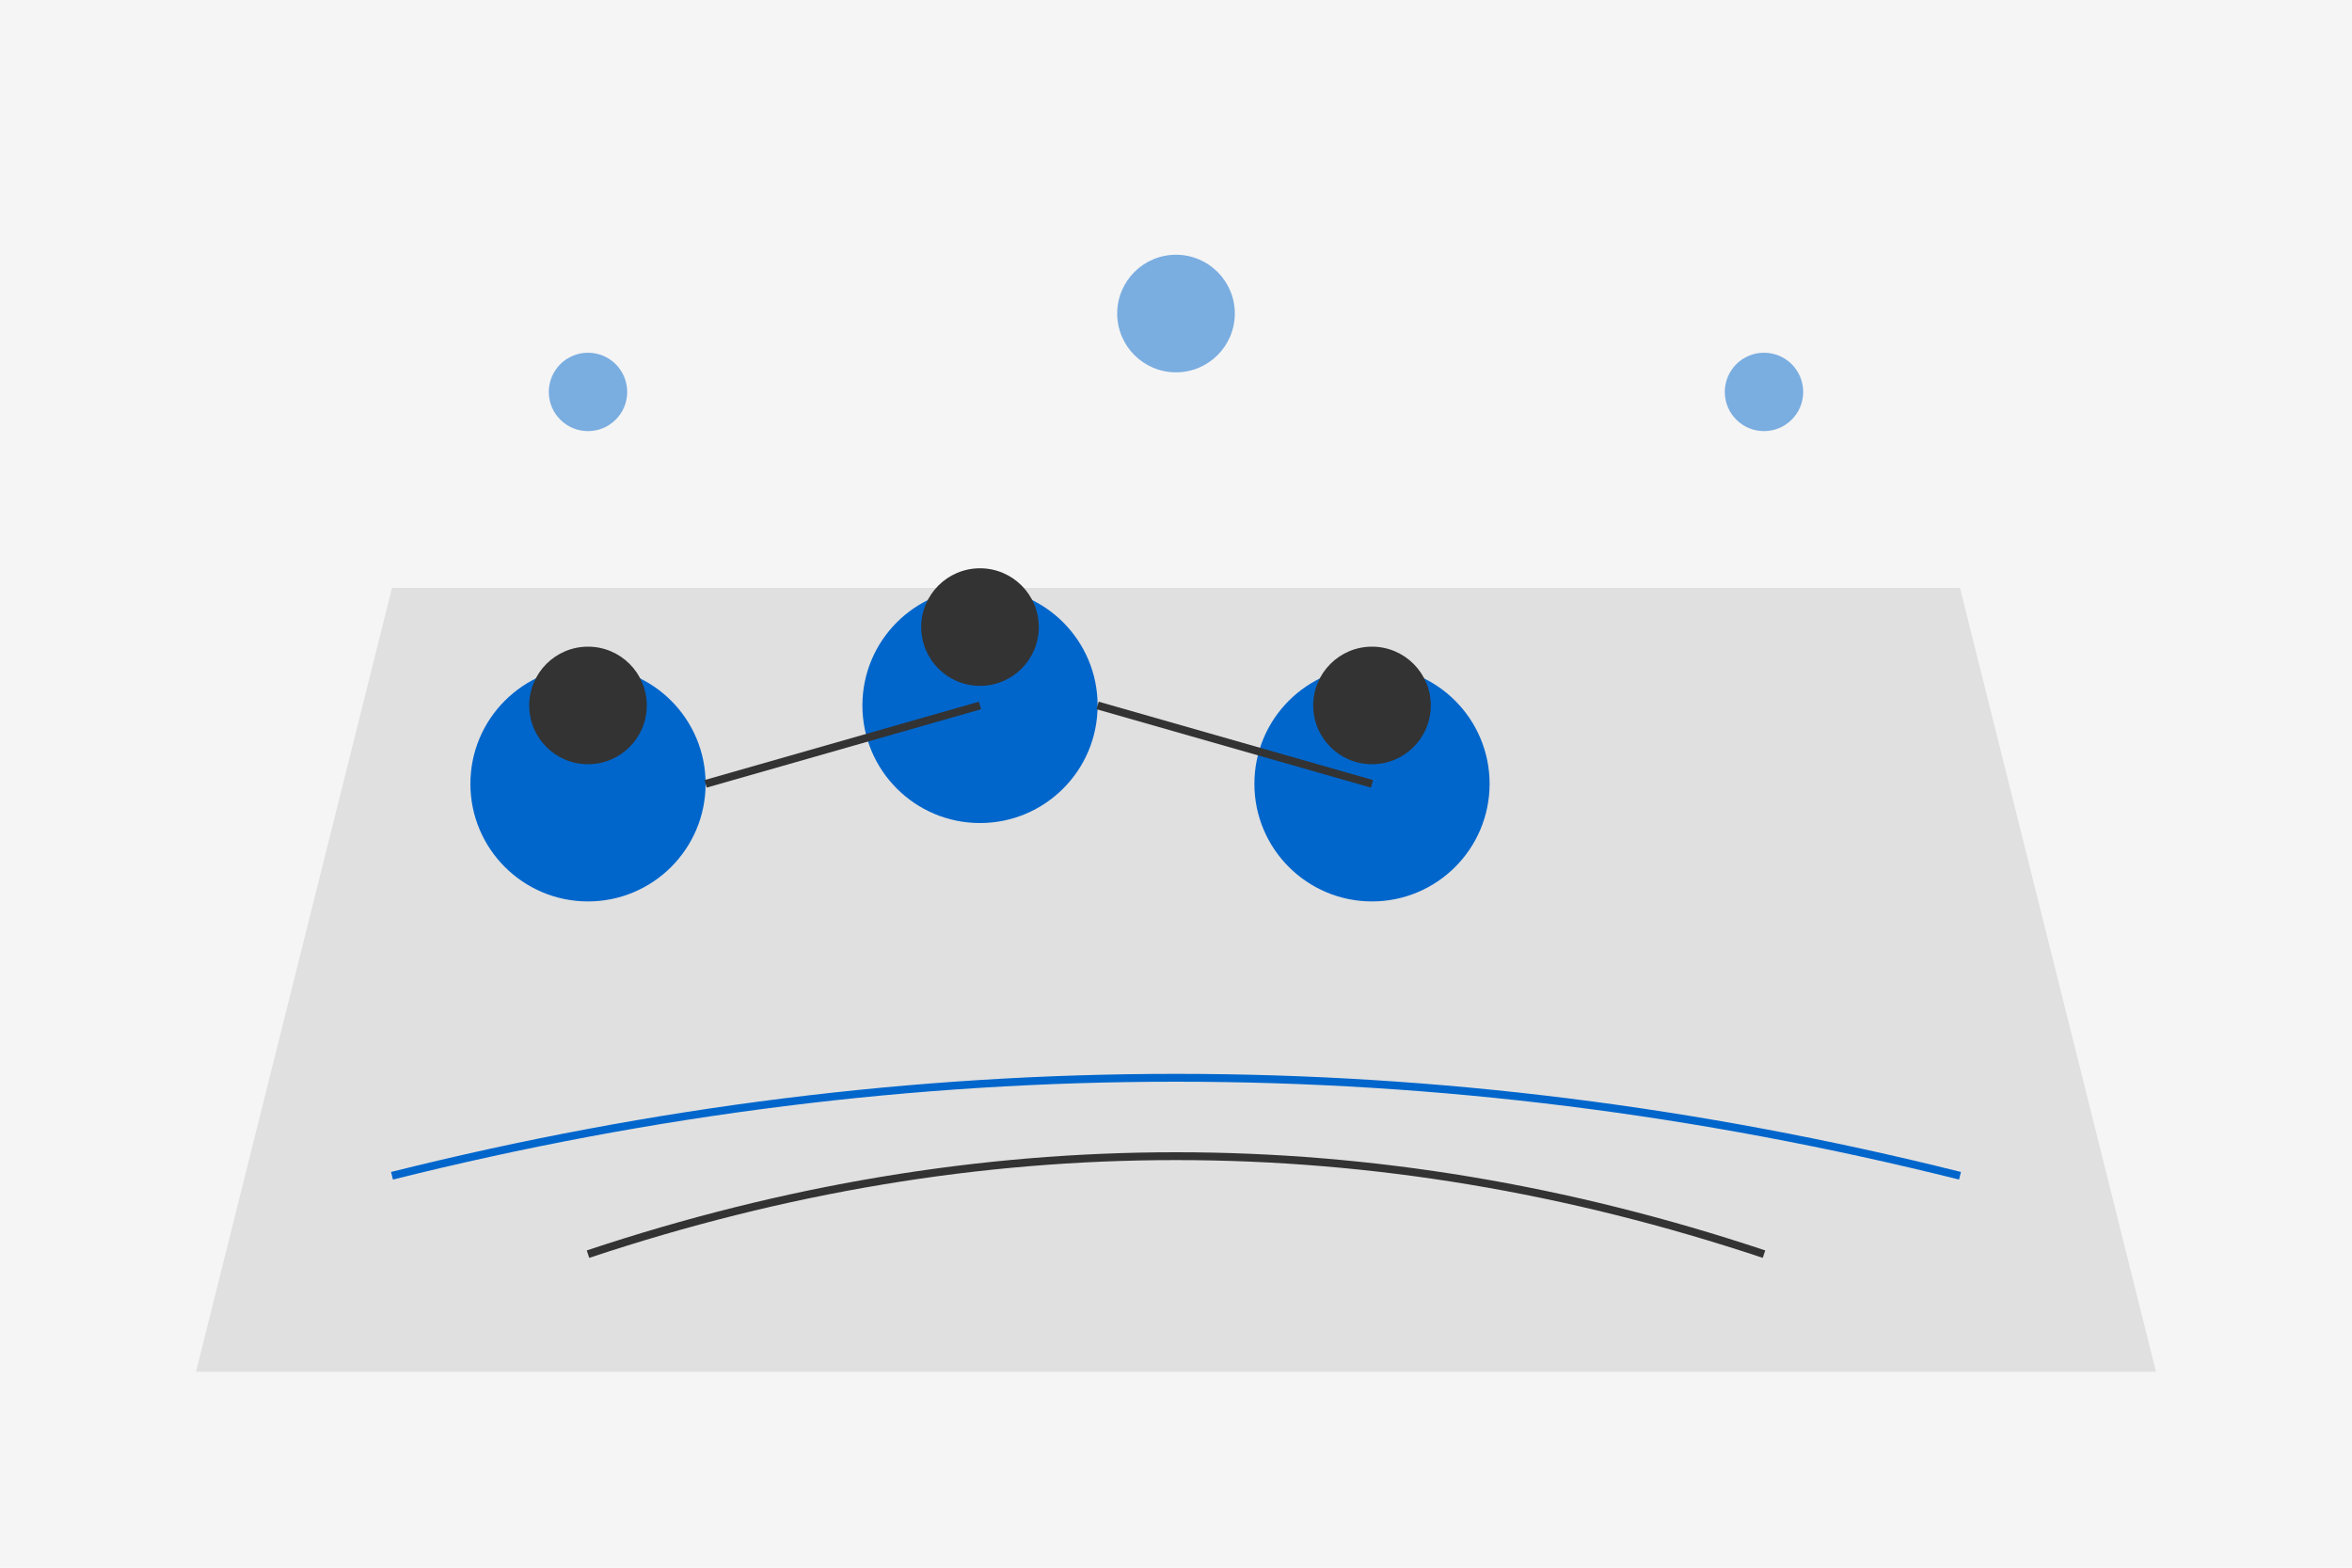 <svg width="600" height="400" viewBox="0 0 600 400" fill="none" xmlns="http://www.w3.org/2000/svg">
    <!-- Background -->
    <rect x="0" y="0" width="600" height="400" fill="#f5f5f5"/>
    
    <!-- Abstract Office Shape -->
    <path d="M50 350 L550 350 L500 150 L100 150 Z" fill="#e0e0e0"/>
    
    <!-- Team Members (Abstract) -->
    <g transform="translate(150, 200)">
        <!-- Person 1 -->
        <circle cx="0" cy="0" r="30" fill="#0066cc"/>
        <circle cx="0" cy="-20" r="15" fill="#333"/>
    </g>
    
    <g transform="translate(250, 180)">
        <!-- Person 2 -->
        <circle cx="0" cy="0" r="30" fill="#0066cc"/>
        <circle cx="0" cy="-20" r="15" fill="#333"/>
    </g>
    
    <g transform="translate(350, 200)">
        <!-- Person 3 -->
        <circle cx="0" cy="0" r="30" fill="#0066cc"/>
        <circle cx="0" cy="-20" r="15" fill="#333"/>
    </g>
    
    <!-- Connection Lines -->
    <path d="M180 200 L250 180" stroke="#333" stroke-width="2"/>
    <path d="M280 180 L350 200" stroke="#333" stroke-width="2"/>
    
    <!-- Decorative Elements -->
    <circle cx="150" cy="100" r="10" fill="#0066cc" opacity="0.5"/>
    <circle cx="450" cy="100" r="10" fill="#0066cc" opacity="0.5"/>
    <circle cx="300" cy="80" r="15" fill="#0066cc" opacity="0.5"/>
    
    <!-- Abstract Background Shapes -->
    <path d="M100 300 Q 300 250 500 300" stroke="#0066cc" stroke-width="2" fill="none"/>
    <path d="M150 320 Q 300 270 450 320" stroke="#333" stroke-width="2" fill="none"/>
</svg> 